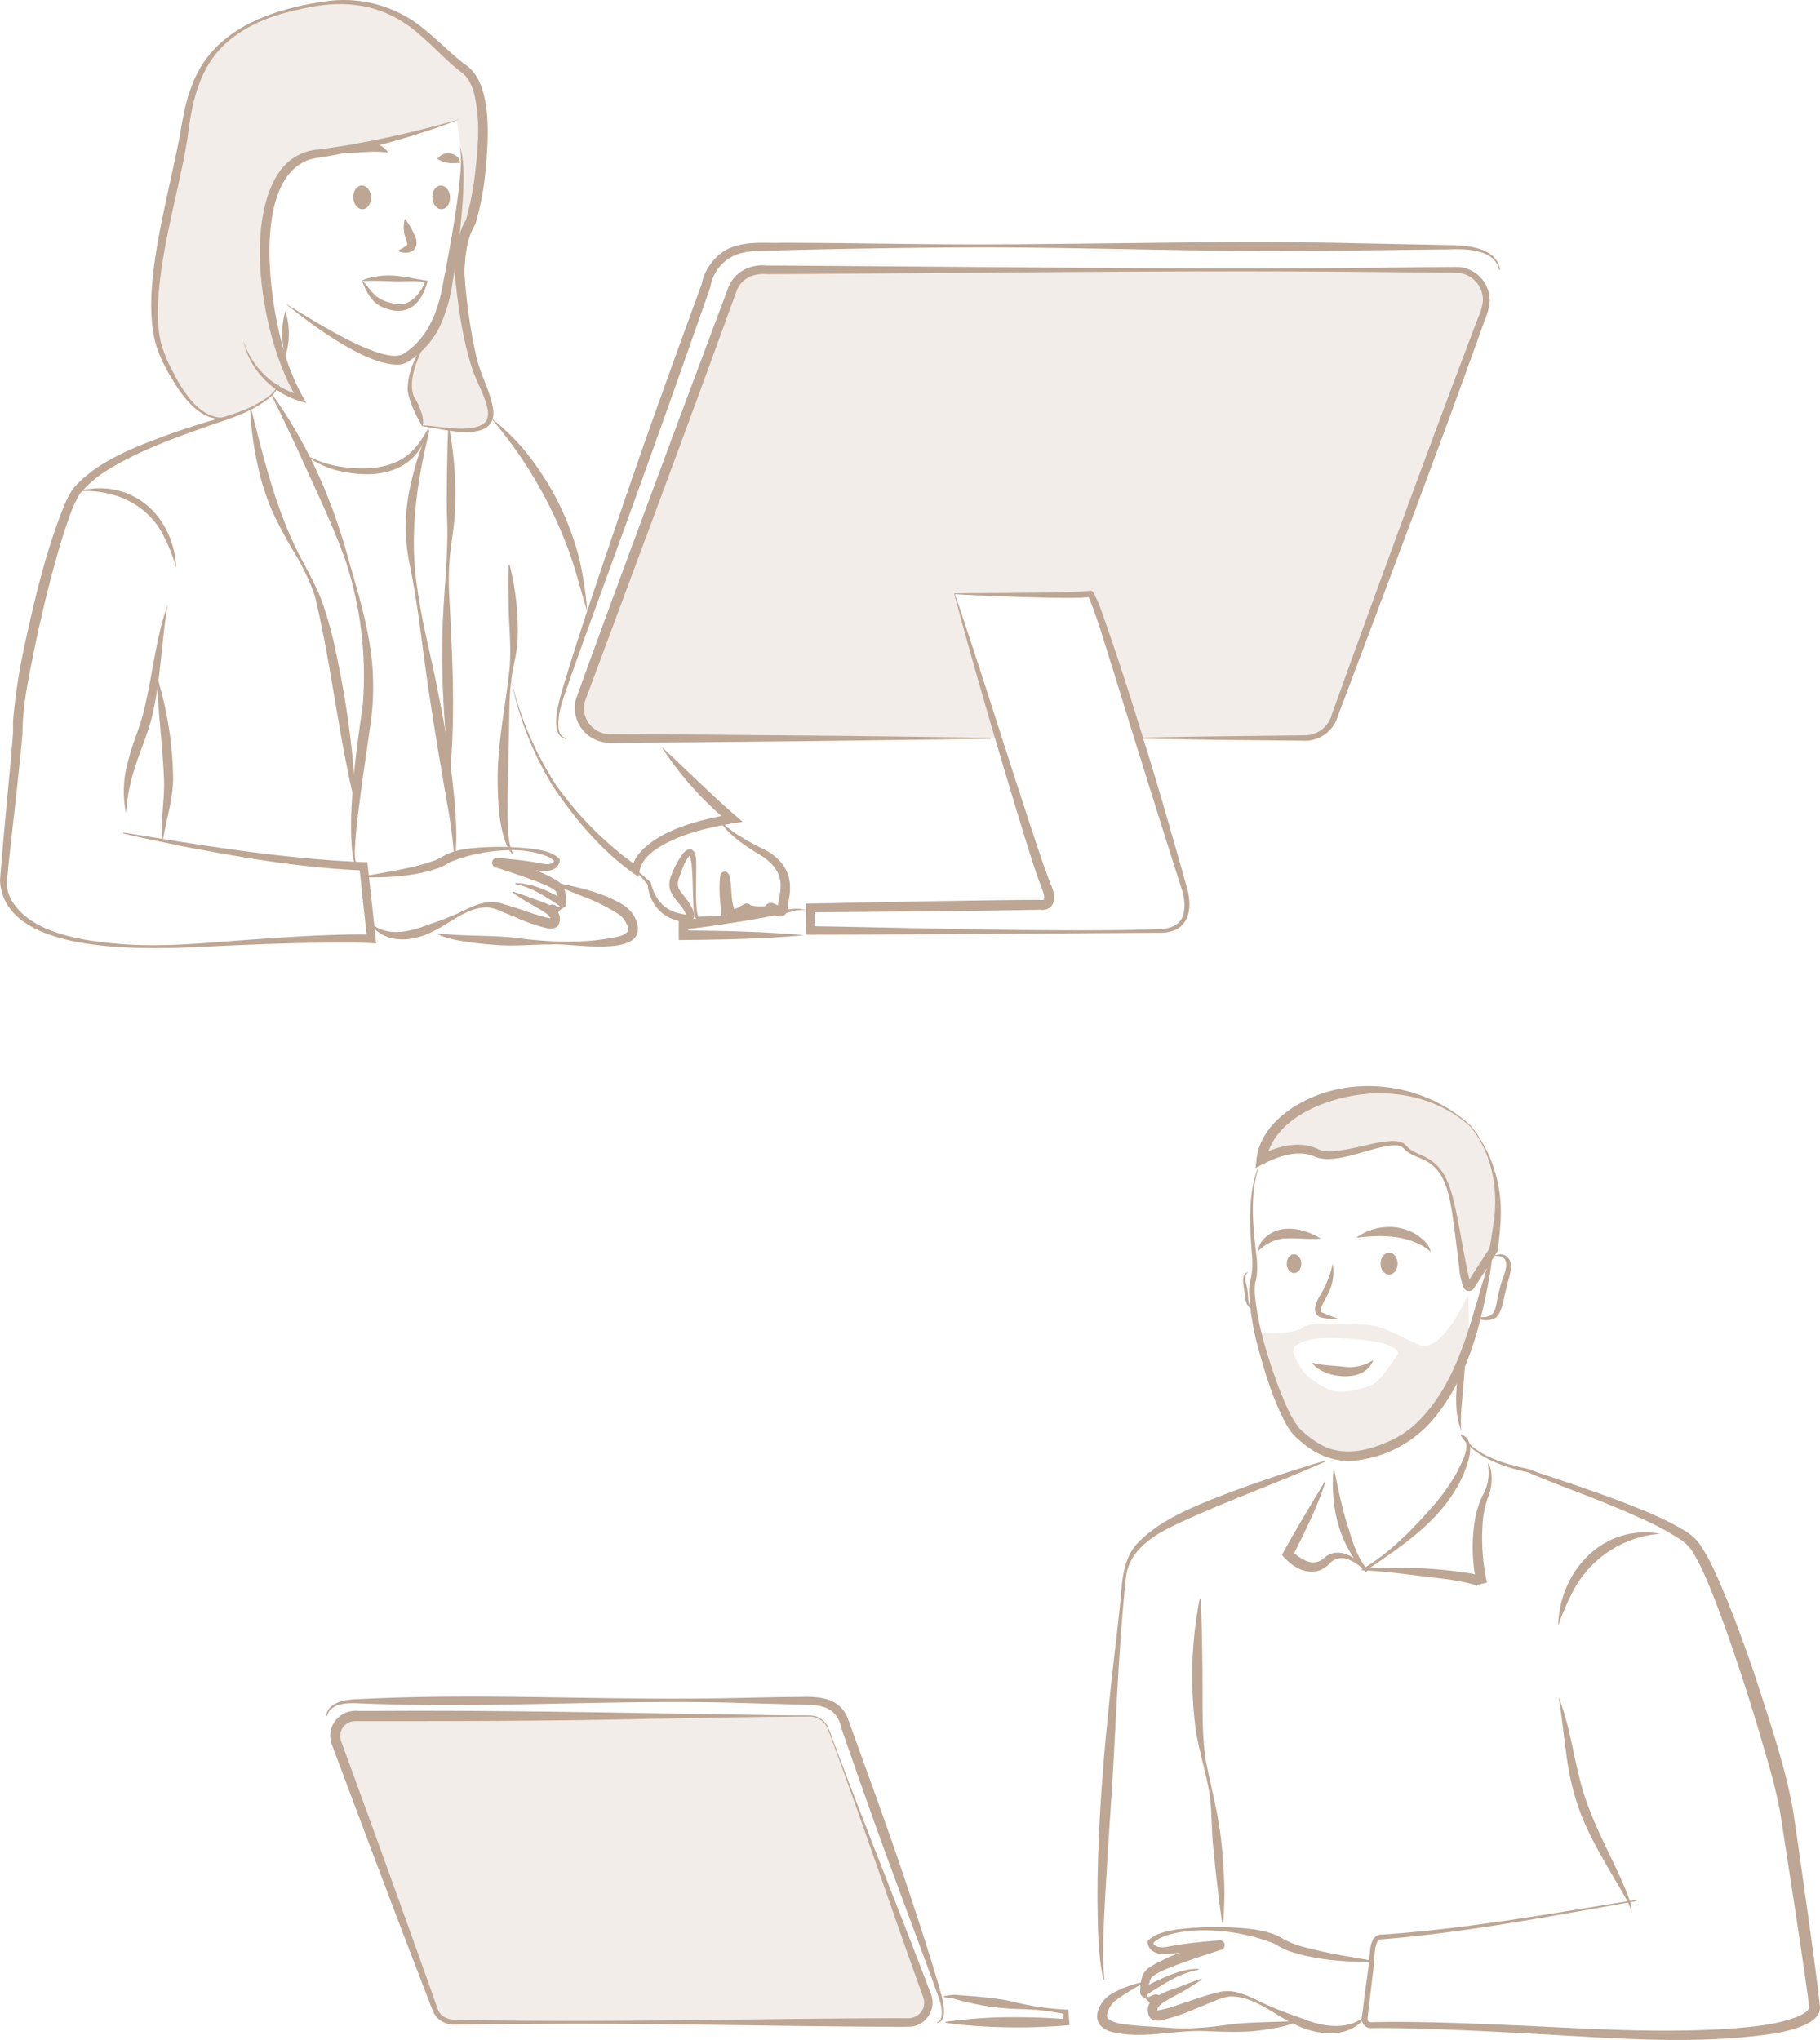 <svg xmlns="http://www.w3.org/2000/svg" xmlns:xlink="http://www.w3.org/1999/xlink" width="567.61" height="636.178" viewBox="0 0 567.61 636.178">
  <defs>
    <clipPath id="clip-path">
      <rect id="Прямоугольник_201" data-name="Прямоугольник 201" width="282.877" height="146.137" transform="translate(180.688 84.15)" fill="#bda693"/>
    </clipPath>
    <clipPath id="clip-path-2">
      <rect id="Прямоугольник_202" data-name="Прямоугольник 202" width="185.014" height="95.58" transform="translate(104.528 535.139)" fill="#bda693"/>
    </clipPath>
    <clipPath id="clip-path-3">
      <rect id="Прямоугольник_203" data-name="Прямоугольник 203" width="104.866" height="133.365" transform="translate(48.3 0.65)" fill="#bda693"/>
    </clipPath>
    <clipPath id="clip-path-4">
      <rect id="Прямоугольник_204" data-name="Прямоугольник 204" width="73.807" height="61.503" transform="translate(393.382 339.834)" fill="#bda693"/>
    </clipPath>
    <clipPath id="clip-path-5">
      <rect id="Прямоугольник_205" data-name="Прямоугольник 205" width="65.662" height="50.347" transform="translate(392.455 403.773)" fill="#bda693"/>
    </clipPath>
  </defs>
  <g id="grafik" transform="translate(0 0)">
    <g id="Сгруппировать_252" data-name="Сгруппировать 252" opacity="0.2">
      <g id="Сгруппировать_251" data-name="Сгруппировать 251">
        <g id="Сгруппировать_250" data-name="Сгруппировать 250" clip-path="url(#clip-path)">
          <path id="Контур_1070" data-name="Контур 1070" d="M454.113,84.15H237.248a9.444,9.444,0,0,0-8.856,6.165l-47.108,127.25a9.444,9.444,0,0,0,8.862,12.722l118.835-.073H311.4c-6.961-22.607-13.725-45.063-13.725-45.063s40.549,1,42.274,0c.85-.492,8.065,22.034,15.174,45.036l51.981-.032a9.443,9.443,0,0,0,8.851-6.167L462.97,96.869a9.443,9.443,0,0,0-8.857-12.719" fill="#bda693"/>
        </g>
      </g>
    </g>
    <g id="Сгруппировать_255" data-name="Сгруппировать 255" opacity="0.2">
      <g id="Сгруппировать_254" data-name="Сгруппировать 254">
        <g id="Сгруппировать_253" data-name="Сгруппировать 253" clip-path="url(#clip-path-2)">
          <path id="Контур_1071" data-name="Контур 1071" d="M258.342,539.171,289.153,622.4a6.177,6.177,0,0,1-5.8,8.321l-141.9-.087a6.178,6.178,0,0,1-5.789-4.034l-30.75-83.14a6.176,6.176,0,0,1,5.793-8.319H252.55a6.177,6.177,0,0,1,5.792,4.032" fill="#bda693"/>
        </g>
      </g>
    </g>
    <g id="Сгруппировать_258" data-name="Сгруппировать 258" opacity="0.2">
      <g id="Сгруппировать_257" data-name="Сгруппировать 257">
        <g id="Сгруппировать_256" data-name="Сгруппировать 256" clip-path="url(#clip-path-3)">
          <path id="Контур_1072" data-name="Контур 1072" d="M148.579,64.781,150.4,35.936l-3.666-12.494L135.3,13.214,121.786,3.737,106.747.651,93.531,2.391,75.9,8.854l-8.247,6.578-6.5,10.534L57.6,40.8,53.358,61.555,50.09,77.773,48.3,92.579l1.023,14.278,7.16,14.69,5.069,5.816,3.914,2.407,4.739.7,1.594-.315s13.694-5.322,14.737-9.236l6.5,2.236-6.686-17.042L84.3,96.986,82.9,71.473l4.52-15.833L94.9,48.929l15.255-2.768,16.6-3.949,15.73-4.739s1.272,8.832,1.416,10.888a122.757,122.757,0,0,1-2.929,32.308c-3.745,17.19-6.167,23.375-6.167,23.375l-3.668,5.315s-2.812,6.092-2.67,8.286-.62,7.48,2.355,11.993c0,0,.033,3.539,5.222,3.949s18.659,1.6,16.974-3.314-3.89-13.391-3.89-13.391l-2.56-10.8s-1.04-8.3-1.137-8.467-2.831-15.9-2.831-15.9,2.818-9.387,4.4-13.161" fill="#bda693"/>
        </g>
      </g>
    </g>
    <g id="Сгруппировать_261" data-name="Сгруппировать 261" opacity="0.2">
      <g id="Сгруппировать_260" data-name="Сгруппировать 260">
        <g id="Сгруппировать_259" data-name="Сгруппировать 259" clip-path="url(#clip-path-4)">
          <path id="Контур_1073" data-name="Контур 1073" d="M458.664,351.241s10.888,11.66,8.054,31.925c-.347,2.478-.651,4.648-.918,6.557-2.977,4.687-6.123,9.627-7.1,11.118-2.02,3.069-2.44-8.452-5.655-25.182s-11.15-13.456-14.866-17.942-20.773,5.217-27.747,1.759-17.046,2.136-17.046,2.136c2.044-18.642,40.785-32.594,65.282-10.371" fill="#bda693"/>
        </g>
      </g>
    </g>
    <g id="Сгруппировать_264" data-name="Сгруппировать 264" opacity="0.2">
      <g id="Сгруппировать_263" data-name="Сгруппировать 263">
        <g id="Сгруппировать_262" data-name="Сгруппировать 262" clip-path="url(#clip-path-5)">
          <path id="Контур_1074" data-name="Контур 1074" d="M392.455,414.856c3.089,11.635,8.9,28.982,12.413,32.123,6.168,5.513,13.678,11.166,30.395,3.162,10.56-5.057,17.249-17.314,20.747-25.661.619-1.884,1.069-3.326,1.276-4.121,1.441-5.534.569-16.587.569-16.587s-8.213,18.776-15.367,15.6-11.679-6.317-17.6-6.317c-5.559,0-16.162-1.091-18.531.9s-13.428,2.459-13.9.9m12.045,4.512c2.649-1.348,4.633-2.707,17.6-1.805,9.957.693,14.075,2.907,13.9,4.512,0,0-5.165,8.691-8.338,9.927-4.633,1.8-10.192,2.708-13.071,1.373-3.086-1.431-6.786-3.761-8.24-5.885-1.853-2.707-4.5-6.774-1.853-8.122" fill="#bda693"/>
        </g>
      </g>
    </g>
    <path id="Контур_1075" data-name="Контур 1075" d="M458.77,351.134a41.98,41.98,0,0,1,8.474,18.359c1.433,6.787.72,13.909-.2,20.672-2.131,3.458-4.482,7.133-6.7,10.55-.237.327-.545.875-.848,1.219a1.779,1.779,0,0,1-2.394.365,2.5,2.5,0,0,1-.706-.885,25.153,25.153,0,0,1-1.337-6.333c-.534-4.1-1.158-9.787-1.744-13.812-.66-4.53-1.2-9.19-3.182-13.344a12.579,12.579,0,0,0-4.2-5.149c-2.335-1.781-5.887-2.178-8.044-4.507-.963-1.1-2.429-1.142-3.915-1.029-4.528.5-8.922,2.241-13.408,3.285-3.161.707-6.862,1.5-10.137.332-6.226-2.889-13.337.322-18.873,3.439l.334-2.848c.78-7.131,5.992-12.684,11.743-16.335,17.155-10.693,40.587-7.6,55.136,6.021m-.211.214c-9.528-8.744-23.168-11.827-35.694-9.8-11.21,1.732-25.8,7.921-27.991,20.23l-2.22-1.475c5.7-2.793,12.683-4.844,18.711-1.812,2.785,1.037,5.766.391,8.75-.081,2.245-.414,4.494-.953,6.772-1.455a42.269,42.269,0,0,1,7.007-1.124c1.463-.052,3.409.083,4.56,1.322a9.369,9.369,0,0,0,1.177,1.156c2.015,1.534,4.655,2.054,6.844,3.7a14.3,14.3,0,0,1,4.5,5.507,31.686,31.686,0,0,1,2.3,6.676c2.054,8.246,3.126,17.209,5.162,25.444a2.944,2.944,0,0,0,.281.657.929.929,0,0,0-1.133-.105c2.1-3.488,4.807-7.588,7.129-11.154l-.189.513c.519-3.331,1.122-6.682,1.547-9.93,1.043-9.857-1.046-20.507-7.509-28.266" fill="#bda693"/>
    <path id="Контур_1076" data-name="Контур 1076" d="M75.9,106.273a25.648,25.648,0,0,0,17.946,17.015l-.968,1.349C82.319,108.1,75.043,68.984,87.909,52.529A16.246,16.246,0,0,1,99.4,46.6c4.049-.5,8.076-1.133,12.092-1.87a320.22,320.22,0,0,0,31.86-7.561c-5.078,2.058-10.292,3.759-15.528,5.391a206.486,206.486,0,0,1-24,5.866c-2.586.559-5.349.674-7.83,1.527-17.357,6.829-11.906,44.507-7.6,58.8a69.612,69.612,0,0,0,7.12,16.908c-9.543-2.2-17.581-9.746-19.617-19.387" fill="#bda693"/>
    <path id="Контур_1077" data-name="Контур 1077" d="M71.836,130.3c-9.089,2.417-15.308-7.027-19.181-13.822a50.636,50.636,0,0,1-3.612-7.685c-1.82-5.479-2.025-11.259-1.812-16.882.577-11.244,3.024-22.233,5.367-33.179,1.2-5.445,2.42-10.873,3.451-16.31.939-5.49,1.881-11.242,4.069-16.4C66.575,9.08,84.664,2.847,101.211.468a39.108,39.108,0,0,1,31.75,9.193c4.393,3.561,8.248,7.7,12.618,10.814,8.279,6.2,6.647,23.927,5.824,33.175a91.449,91.449,0,0,1-2.986,15.731,4.18,4.18,0,0,1-.82,1.55l.2-.244a22.408,22.408,0,0,0-2.263,6.945,47.116,47.116,0,0,0-.669,7.7,167.079,167.079,0,0,0,3.547,25.266c1.188,5.735,4.175,10.624,5.29,16.443,1.556,8.462-7.574,8.164-13.348,7.305-2.876-.407-5.684-.965-8.521-1.456l.038-.3c4.826.252,17.114,3.041,19.916-1.559a5.734,5.734,0,0,0,.213-3.692c-.86-4.068-3.212-7.951-4.594-11.951-3.2-9.688-4.549-19.827-5.561-29.951a48.887,48.887,0,0,1,.616-8.34c.563-2.938,1.153-5.871,2.862-8.439a.95.95,0,0,0-.138.163,4.872,4.872,0,0,0,.2-.5,92.891,92.891,0,0,0,2.872-15.042c.9-8.079,1.573-16.471-.47-24.357-.716-2.517-1.85-4.908-3.766-6.283-4.633-3.5-8.312-7.7-12.5-11.263C120.261,1.109,107.633-.575,93.16,2.986,85.118,4.742,77.041,7.68,70.805,13.2c-8.641,7.514-11.008,18.8-12.28,29.653-2.727,16.558-7.785,32.5-9.082,49.188-.4,5.468-.384,11.052,1.149,16.256a50.241,50.241,0,0,0,3.268,7.539c3.494,6.724,9.049,16.024,17.9,14.173l.073.291" fill="#bda693"/>
    <path id="Контур_1078" data-name="Контур 1078" d="M88.982,94.65c6.516,3.844,30.466,19.628,36.862,15.674,8-4.991,11.093-14.165,12.525-23.055.936-4.608,1.746-9.241,2.568-13.87.78-4.636,1.54-9.277,2.087-13.94.48-4.648,1.18-9.382.329-14.023,1.5,4.528,1.224,9.435,1.139,14.14a231.053,231.053,0,0,1-3.33,28.21,47.576,47.576,0,0,1-3.975,13.945,26.351,26.351,0,0,1-10.26,11.247,7.239,7.239,0,0,1-2.177.706c-10.15.764-27.885-12.651-35.768-19.034" fill="#bda693"/>
    <path id="Контур_1079" data-name="Контур 1079" d="M115.706,61.412c.1,2.038-1.049,3.754-2.578,3.832s-2.852-1.509-2.957-3.547,1.049-3.754,2.578-3.833,2.852,1.51,2.957,3.548" fill="#bda693"/>
    <path id="Контур_1080" data-name="Контур 1080" d="M140.352,61.412c.1,2.038-1.049,3.754-2.578,3.832s-2.852-1.509-2.957-3.547,1.049-3.754,2.578-3.833,2.852,1.51,2.957,3.548" fill="#bda693"/>
    <path id="Контур_1081" data-name="Контур 1081" d="M136.392,49.559a4.155,4.155,0,0,1,5.994-.858,2.923,2.923,0,0,1,1.127,2.089c-.9.052-1.474.073-2.031.09a8.832,8.832,0,0,1-5.09-1.321" fill="#bda693"/>
    <path id="Контур_1082" data-name="Контур 1082" d="M106.747,47.691a10.355,10.355,0,0,1,11.117-2.676,6.562,6.562,0,0,1,3.179,2.536c-1.4-.1-2.531-.22-3.677-.23-3.5-.061-7.063.5-10.619.37" fill="#bda693"/>
    <path id="Контур_1083" data-name="Контур 1083" d="M126.265,68.241a18.9,18.9,0,0,1,2.817,4.688,4.7,4.7,0,0,1,.7,3.746c-.731,2.441-3.864,2.609-5.716,1.5a15.368,15.368,0,0,0,2.726-1.635c.273-.279.255-.43.231-.556a7.422,7.422,0,0,0-.6-1.886,10.315,10.315,0,0,1-.157-5.855" fill="#bda693"/>
    <path id="Контур_1084" data-name="Контур 1084" d="M393.382,361.612c-3.8,9.422-2.74,19.908-1.553,29.748a31.027,31.027,0,0,1,.153,6.187,13.694,13.694,0,0,1-.47,2.306,14.177,14.177,0,0,0-.176,3.535c.855,9.906,3.923,19.583,7.318,28.9,1.823,4.549,3.549,9.245,6.524,13.059a31.425,31.425,0,0,0,6.785,5.181c6.9,3.875,15.081,1.846,21.917-1.381a29.692,29.692,0,0,0,9.262-6.747c11.129-11.643,14.9-27.965,19.4-42.949.97-3.353,2.407-8.27,3.109-11.672a80.974,80.974,0,0,1-1.453,12.065c-2.956,15.967-7.534,32.46-18.9,44.623a37.036,37.036,0,0,1-22.171,10.952c-6.452.9-12.97-1.758-17.657-6.1a16.294,16.294,0,0,1-4.187-4.91c-4.005-7.249-6.388-15.011-8.574-22.906a84.773,84.773,0,0,1-3.14-18.06,14.064,14.064,0,0,1,.552-4.739,23.812,23.812,0,0,0,.34-7.246c-.77-9.918-1.466-20.626,2.916-29.854" fill="#bda693"/>
    <path id="Контур_1085" data-name="Контур 1085" d="M457.171,417.994c.034,4.747-.409,9.418-.791,14.121-.27,4.124-1.127,9.891-.609,13.979-3.3-7.182-1-20.684,1.4-28.1" fill="#bda693"/>
    <path id="Контур_1086" data-name="Контур 1086" d="M455.712,447.252c5.12,2.155,1.925,9.526.4,13.212-5.982,13.193-18.382,21.373-29.965,29.2l-.233-.887,9.249.137a139.852,139.852,0,0,1,23.206,1.717,15.724,15.724,0,0,1,3.7,1.1,2.824,2.824,0,0,1,1.653,1.792l-3.1.753a53.024,53.024,0,0,1-.524-20.953,28.992,28.992,0,0,1,2.207-6.812,14.284,14.284,0,0,0,1.718-9.959l.284-.1a10.654,10.654,0,0,1,.761,2.644,15.715,15.715,0,0,1-1.125,8.184,30.747,30.747,0,0,0-1.435,6.427,65.524,65.524,0,0,0,1.223,19.835l-3.1.753c.122.395.241.409.213.4a4.657,4.657,0,0,0-1.055-.48c-5.021-1.5-10.357-1.92-15.569-2.6-6.085-.735-12.2-1.534-18.337-1.88l-1.543-.087,1.31-.8c7.9-4.756,14.483-11.524,20.535-18.362a61.868,61.868,0,0,0,8-10.991c1.533-3.212,5.365-9.272,1.436-11.957l.1-.284" fill="#bda693"/>
    <path id="Контур_1087" data-name="Контур 1087" d="M416.173,458.648c1.128,5.509,2.233,10.922,3.8,16.167,1.661,5.146,2.972,10.687,6.657,14.823l-.71.632a13.117,13.117,0,0,0-5.485-3.972,5.088,5.088,0,0,0-5.61,1.132,8.286,8.286,0,0,1-3.316,2.313c-4.53,1.5-8.961-1.46-11.7-4.871,3.107-5.675,6.71-11.772,10.055-17.351,1.09-1.8,2.221-3.6,3.2-5.445l.285.092c-2.575,8.083-6.49,15.674-10.269,23.245l-.206-1.775a13.815,13.815,0,0,0,5.1,3.358,5.018,5.018,0,0,0,4.9-1.06c4.617-4.2,10.474.032,13.776,3.725l-.71.632c-6.184-6.1-9.374-14.59-10.046-23.142a41.863,41.863,0,0,1-.023-8.494Z" fill="#bda693"/>
    <path id="Контур_1088" data-name="Контур 1088" d="M510.453,592.847c-26.233,4.59-52.47,9.711-79.058,11.9l-.495.032a1.348,1.348,0,0,0-1.379.828c-1.008,2.175-.75,5.026-1.094,7.483-.535,4.74-1.43,11.791-1.94,16.527a1.027,1.027,0,0,0,1,1c15.744-.338,31.617.433,47.356,1.077,20.975.988,41.993,2.325,62.943,1.068,7.661-.582,15.585-1.1,22.736-3.844,1.472-.63,3.006-1.377,3.7-2.649a.676.676,0,0,0,.057-.477c.011.019-.034-.055.052.1l-.237-.8c-.082-.771-.242-2.292-.354-3.059-1.747-12.934-5.138-34.554-7.136-47.668-.32-2.129-1.16-7.471-1.481-9.522a152.73,152.73,0,0,0-3.761-15.373c-4.681-16.409-9.862-32.769-15.845-48.746-2.308-5.849-4.556-11.887-7.884-17.173a13.516,13.516,0,0,0-4.249-3.9,88.189,88.189,0,0,0-11.152-5.939c-3.867-1.782-7.806-3.446-11.77-5.053-7.837-3.257-16.171-6.105-23.963-9.538-6.932-1.475-16.832-4.523-21-11.631l.352-.193c4.35,6.794,13.5,9.284,20.988,10.831,1.934.8,4.069,1.51,6.141,2.208,10.147,3.394,20.44,6.859,30.3,11a90.767,90.767,0,0,1,11.738,5.764,16.224,16.224,0,0,1,5.223,4.653c3.656,5.535,6.039,11.638,8.565,17.673,3.219,8.006,6.143,16.1,8.9,24.253,4.245,13.374,8.914,26.671,11.44,40.529.323,2.04,1.095,7.453,1.414,9.558,1.855,13.219,4.987,34.767,6.573,47.844.047.7.315,2.54.336,3.336l-.239-.795c2.646,6.711-8.932,9.067-13.38,9.93-26.224,4-52.829,1.266-79.122-.028-10.5-.573-21.005-1.086-31.508-1.393-5.274-.143-10.452-.265-15.789-.188a2.877,2.877,0,0,1-2.387-1.442,3.55,3.55,0,0,1-.261-2.494l.515-3.912c.312-2.734,1.239-9.129,1.547-11.737.6-3.08-.349-9.828,4.478-9.6,26.544-1.835,52.809-6.6,79.069-10.837l.069.394" fill="#bda693"/>
    <path id="Контур_1089" data-name="Контур 1089" d="M413.35,455.791c-15.23,6.814-31.134,12.4-46.194,19.436-7.294,3.409-15.139,8.1-16.03,16.864-2.562,24-3.214,50.924-4.963,75.149q-.838,12.519-1.532,25.036c-.373,8.328-1.005,16.708-.221,25.019l-.294.059c-1.8-8.234-1.714-16.753-1.846-25.137-.029-8.4.285-16.788.7-25.164,1.14-20.935,3.486-41.766,5.921-62.58l.635-6.252c.47-6.348,1.042-13.188,6.042-17.8,6.2-5.989,14.147-9.478,21.969-12.689q17.589-6.924,35.711-12.219l.1.282" fill="#bda693"/>
    <path id="Контур_1090" data-name="Контур 1090" d="M381.149,599.656c-1.193-8.425-2.13-16.754-2.92-25.208-.33-4.221-.331-8.447-.724-12.647-.883-8.448-4.108-16.526-4.9-25.007a125.8,125.8,0,0,1,1.543-38.155l.3.023c.261,4.26.332,8.489.422,12.71.067,4.221.151,8.43.149,12.637.089,8.375-.237,16.867,1.061,25.168,1.647,8.3,3.9,16.595,4.8,25.021.46,4.21.732,8.439.912,12.689a107.768,107.768,0,0,1-.339,12.758Z" fill="#bda693"/>
    <path id="Контур_1091" data-name="Контур 1091" d="M486.06,529.191c4.394,11.127,5.021,23.292,9.374,34.385,3.559,9.762,9.056,18.821,12.656,28.608a11.515,11.515,0,0,1,.761,4.466,12.964,12.964,0,0,0-1.53-4.148c-5.123-9.149-11-17.955-14.686-27.852a81.173,81.173,0,0,1-4.15-17.687c-.866-5.946-1.358-11.865-2.425-17.772" fill="#bda693"/>
    <path id="Контур_1092" data-name="Контур 1092" d="M517.773,478.313a33.5,33.5,0,0,0-27.237,18,76.343,76.343,0,0,0-4.592,10.723c.378-17.1,14.074-31.9,31.829-28.727" fill="#bda693"/>
    <path id="Контур_1093" data-name="Контур 1093" d="M411.958,386.261c-4.035.328-8-.33-11.907.008a13.087,13.087,0,0,0-7.68,3.937c.149-3.034,2.979-5.38,5.674-6.4,4.655-1.577,9.857.03,13.913,2.455" fill="#bda693"/>
    <path id="Контур_1094" data-name="Контур 1094" d="M423.031,385.978c5.383-4.043,13.4-4.582,19.065-.733,1.812,1.236,3.758,2.97,4.1,5.245a8.727,8.727,0,0,0-2.46-1.892c-6.348-3.611-13.593-3.454-20.7-2.62" fill="#bda693"/>
    <path id="Контур_1095" data-name="Контур 1095" d="M415.619,394.1a14.628,14.628,0,0,1-1.1,8.71c-.415.888-.885,1.725-1.323,2.548-.839,1.59-1.856,3.442-.883,3.952a51.392,51.392,0,0,0,5.155,1.936,13.817,13.817,0,0,1-2.918,0,16.256,16.256,0,0,1-2.6-.4c-4.039-1.672-.369-6.5.9-8.9a30.422,30.422,0,0,0,2.772-7.84" fill="#bda693"/>
    <path id="Контур_1096" data-name="Контур 1096" d="M430.568,394.07c0,1.889,1.189,3.42,2.655,3.42s2.656-1.531,2.656-3.42-1.189-3.42-2.656-3.42-2.655,1.531-2.655,3.42" fill="#bda693"/>
    <path id="Контур_1097" data-name="Контур 1097" d="M401.3,394.07c0,1.618,1.018,2.93,2.275,2.93s2.274-1.312,2.274-2.93-1.018-2.93-2.274-2.93-2.275,1.312-2.275,2.93" fill="#bda693"/>
    <path id="Контур_1098" data-name="Контур 1098" d="M355.111,230.036c14.453-.312,37.487-.566,51.9-.732a8.783,8.783,0,0,0,8.4-6.644l.95-2.64c13.912-38.611,30.138-82.864,44.665-121.084a16.577,16.577,0,0,0,1.461-5.038,8.512,8.512,0,0,0-7.341-8.766c-.668-.052-1.975-.108-2.7-.092l-5.611-.055L424.4,84.767c-60.625-.506-124.456.425-185.171.737-4.348-.395-8.392,1.45-9.719,5.827l-.965,2.634c-14.052,38.78-30.442,82.607-44.741,121.056l-.99,2.625c-.189.463-.27.809-.4,1.2a8.009,8.009,0,0,0,.63,5.769,8.361,8.361,0,0,0,8.1,4.332l5.611.031c14.015.03,52.769.384,67.335.509l44.891.581v.3c-32.345.455-79.991,1.1-112.224,1.228l-5.612.038a14.42,14.42,0,0,1-3.047-.192A10.894,10.894,0,0,1,179.6,218.1c9.81-27.274,20.529-55.924,30.566-83.072L225.9,92.986l.983-2.628c1.735-5.373,6.9-8.1,12.347-7.561,60.742.334,124.52,1.221,185.171.736,3.315.007,24.958-.271,28.056-.272l1.4-.014c.464-.008,1.008.041,1.509.064a10.475,10.475,0,0,1,9.221,10.667A17.954,17.954,0,0,1,463.1,99.7c-13.738,38.454-30.412,82.644-44.874,121.006l-1,2.622A10.613,10.613,0,0,1,407.016,231c-4.479-.088-24.554-.216-29.46-.322l-22.445-.346Z" fill="#bda693"/>
    <path id="Контур_1099" data-name="Контур 1099" d="M297.555,185.059c7.048-.216,36.456.022,42.717-.868a1.291,1.291,0,0,1,.655.466,44.785,44.785,0,0,1,3.026,7.124c5.573,15.726,10.511,31.647,15.39,47.59,3.225,10.63,6.259,21.316,9.289,32,.3,1.176,1.4,4.837,1.7,6.013,1.9,7.681-.458,13.85-9.317,13.5-35.177.191-73.254.559-108.3.59l-1.292,0-.019-1.311c-.047-1.075-.08-7.482-.116-8.355l1.373-.027,36-.7c9.218-.134,27.3-.488,36.476-.447a.939.939,0,0,0,.392-.057c.342-.537.058-1.6-.25-2.6-2.343-5.945-4.239-12.262-6.136-18.367-7.233-23.667-15.2-50.63-21.58-74.555m.239.182c7.934,23.307,16.264,50.153,23.971,73.534,1.7,5.064,3.342,10.189,5.213,15.159.948,2.7,3.131,6.253.636,8.947a3.848,3.848,0,0,1-3.265.795l.347.034-18,.292c-11.532.179-42.111.42-54,.521l1.354-1.382v7l-1.311-1.315c22.2.353,44.409.962,66.616,1.207,11.1.075,22.209.166,33.307-.04,2.775-.051,5.545-.144,8.31-.253,4.252-.006,7.873-1.263,8.331-6.029a15.06,15.06,0,0,0-.438-5.352l-.154-.488-.627-1.985c-6.365-20-14.9-47.216-21.123-67.546-2.457-7.482-4.505-15.173-7.572-22.41l-.022-.035c-.015-.023.02.027.071.062a.84.84,0,0,0,.3.148c.072.121.815-.071.7-.086a2.8,2.8,0,0,1-.676.207c-2.646.26-6.108.245-8.759.223-9.472-.083-19.675-.488-29.159-.93-.878-.012-2.756-.168-3.641-.191l-.26-.014-.13-.007c-.03,0,.019-.024-.007-.066" fill="#bda693"/>
    <path id="Контур_1100" data-name="Контур 1100" d="M467.526,84.169c-1.324-6.453-10.326-6.617-15.58-6.4-10.218.114-34.776.443-44.562.431-34.6.358-69.392-1.137-103.97-1.043-19.25.054-40.228.407-59.4.886-4.719.256-9.88-.243-14.28,1.352a12.967,12.967,0,0,0-8.189,10.127c-8.178,23.3-16.726,47.572-25.212,70.83-4.32,12.049-15.067,41.224-19.135,53.029-1.461,4.4-3.372,8.8-3.007,13.491.088,1.419.8,3.142,2.369,3.27l.02.3c-6.075-.865-1.621-13.8-.581-17.446,5.148-17.121,11.875-36.551,17.629-53.6,8.079-23.731,16.6-47.3,25.237-70.839.57-4.232,4.594-10.014,9.953-11.648,5.02-1.7,10.078-1.031,15.164-1.2,19.819.033,39.616.492,59.43.5,39.47.013,79.337-1.273,118.832-.369-.045,0,29.886.6,29.66.6,5.739.045,14.881.737,15.918,7.681l-.3.037" fill="#bda693"/>
    <path id="Контур_1101" data-name="Контур 1101" d="M428.585,611.848c-9.1-.008-18.34-.531-27.05-3.582a29.034,29.034,0,0,1-4.07-2.122,59.784,59.784,0,0,0-21.541-4.163,44.944,44.944,0,0,0-8.891.758c-2.7.566-5.814,1.432-7.667,3.474l.219-.575a1.89,1.89,0,0,0,.4.8c1.493,1.448,4.05.626,5.912.328,4.789-.836,9.606-1.284,14.447-1.68a1.514,1.514,0,0,1,.505,2.968c-4.693,1.466-9.419,3.051-14.024,4.763-2.677,1.1-5.6,2.044-7.687,3.822A10.257,10.257,0,0,0,358,621.15l-1.848-1.014c1.381-.8,2.758-1.519,4.172-2.206,4.224-1.95,8.724-4.048,13.473-3.93v.3c-6.02,1-11.278,4.679-16.354,7.864a1.194,1.194,0,0,1-1.848-.974,14.282,14.282,0,0,1,.758-5.137,5.748,5.748,0,0,1,2.365-2.678c6.638-4.06,13.929-6.075,21.291-8.236l.505,2.968c-4.727.209-9.564.541-14.274,1.036-2.11.245-4.22.594-6.27-.414a3.607,3.607,0,0,1-2.056-3.1.721.721,0,0,1,.22-.542c2.468-2.257,5.627-2.8,8.718-3.362a98.313,98.313,0,0,1,18.152-.606c4.6.3,9.308.689,13.625,2.623a28.33,28.33,0,0,0,8.014,3.435c7.2,1.971,14.556,3.055,21.96,4.372l-.02.3" fill="#bda693"/>
    <path id="Контур_1102" data-name="Контур 1102" d="M425.628,629.238c-4.982,6.745-15.2,5.455-21.737,2.087-6.648-3.021-12.679-8.845-20.288-8.738a17.832,17.832,0,0,0-5.086,1.55l-5.2,2.1a64.537,64.537,0,0,1-10.913,3.753,4.8,4.8,0,0,1-3.161-.274,2.362,2.362,0,0,1-1.014-1.343c-2-5.963,7.369-7.705,11.2-9.394,7.106-2.792,6.978-2.516.652,1.389-1.4.871-3.477,1.9-4.936,2.717-1.277.824-4.879,2.465-4.054,4.167l.085.2a1.014,1.014,0,0,0-.34-.4c-.163-.071-.1-.066-.15-.072a.464.464,0,0,1,.1,0,32.337,32.337,0,0,0,6.22-1.628c4.269-1.361,9.163-3.258,13.528-4.191,5-1.067,9.557,1.741,13.876,3.726,4.227,2.016,8.7,3.478,13.051,5.079,5.786,2.139,12.61,3.08,17.93-.919l.233.19" fill="#bda693"/>
    <path id="Контур_1103" data-name="Контур 1103" d="M357.436,619.712a4.564,4.564,0,0,1,.829,1.593.283.283,0,0,1-.057.3c-.665.589-.54,1.433.448,1a4,4,0,0,1,.911-.449c1.152-.519,2.177.062,3.2.849l.073.291a3.034,3.034,0,0,1-2.089,1.835,2.956,2.956,0,0,1-2.61-.968,5.5,5.5,0,0,0-1.036-1.018,3.586,3.586,0,0,1-1.356-1.1,1.8,1.8,0,0,1,1.418-2.46l.273.124" fill="#bda693"/>
    <path id="Контур_1104" data-name="Контур 1104" d="M404.6,630.357c-3.071,1.607-6.554,2.013-9.919,2.569-6.7,1.153-13.481.626-20.215.44-9.364-.072-18.875,2.632-28.145.177-5.158-1.6-5.093-6.008-2.075-9.754a9.7,9.7,0,0,1,2.833-2.259,35.754,35.754,0,0,1,9.673-3.505l.1.282a82.225,82.225,0,0,0-8.475,5.2,7.38,7.38,0,0,0-2.681,3.339c-.389,1.063-.835,2.067.022,2.818,2.387,1.641,5.76,1.674,8.641,2.032l9.994.657c6.74.582,13.443-.176,20.1-1.142,3.331-.365,6.675-.458,10.019-.6,2.822-.148,7.214-.1,9.959-.5l.167.249" fill="#bda693"/>
    <path id="Контур_1105" data-name="Контур 1105" d="M465.652,391.747c3.148-1.523,5.843.178,5.522,3.736-.188,2.533-1.2,5-1.678,7.479-.644,2.3-.919,5.581-2.532,7.477-1.195,1.906-8.058,1.892-6.165-1.289-.48,1.547.947,1.768,2.108,1.559a3.773,3.773,0,0,0,2.833-1.275,9.22,9.22,0,0,0,1.032-3.217,56.678,56.678,0,0,1,1.852-7.412c1.38-3.56,2.483-7.741-2.972-7.058" fill="#bda693"/>
    <path id="Контур_1106" data-name="Контур 1106" d="M389.363,396.682c-2.013,1.392-.35,3.96-.294,5.881.382,1.907-.224,4.721,1.895,5.65a2,2,0,0,1-1.542-.709c-1.074-1.36-1.1-3.229-1.345-4.82-.137-1.833-1.34-5.352,1.286-6" fill="#bda693"/>
    <path id="Контур_1107" data-name="Контур 1107" d="M251.336,283.65c-1.054.092-2.107.2-3.161.278-1.1.381-2.907.755-4.262,1.058-7.214,1.55-14.5,2.687-21.8,3.753-2.916.417-5.838.78-8.761,1.165l1.311-1.48c.013,1.075,0,2.151-.005,3.226l-1.486-1.486c9.406.032,18.811.246,28.205.782,3.134.193,6.268.392,9.4.7-3.134.312-6.268.511-9.4.7-9.884.575-19.782.749-29.679.8-.016-1.976-.04-4.084,0-6.059.443-.057,9.308-1.071,10.062-1.162,5.853-.626,11.709-1.225,17.575-1.725,2.924-.279,5.883-.467,8.769-.827,1.075.041,2.153.189,3.229.27" fill="#bda693"/>
    <path id="Контур_1108" data-name="Контур 1108" d="M38.511,259.626c24.723,4.051,49.832,8.212,74.874,9.221l1.162.024c.2,1.466,1.2,10.944,1.4,12.471l1.205,11.333.17,1.592c-3.045-.318-6.242-.331-9.341-.341-13.041-.015-26.293.484-39.3,1.063C51.161,295.815,1.323,299.53,0,274.571c.835-10.9,2.341-26.535,3.441-38.4.055-1.126.594-6.53.608-7.528.052-1.438-.066-3.14.076-4.578a192.109,192.109,0,0,1,3.853-24.238c3.048-13.941,6.4-27.892,11.64-41.2,1.021-2.363,2.076-5.008,3.875-7.032,5.29-5.763,12.478-9.412,19.549-12.435A241.889,241.889,0,0,1,66.1,131.1c5.8-1.623,11.7-3.333,16.715-6.812a10.677,10.677,0,0,0,4-4.32l.282.1a11.052,11.052,0,0,1-3.95,4.676c-4.94,3.718-10.855,5.638-16.653,7.573-11.392,4-22.926,8.036-33.187,14.413a35.881,35.881,0,0,0-8.273,7.1c-2.224,3.414-3.5,7.594-4.835,11.49-3.693,11.525-6.531,23.335-9.091,35.166C9.273,209.847,7.029,219.275,7,228.818c-.813,9.366-2.3,22.455-3.356,31.836-.439,4.01-.924,8.106-1.261,12.035a11.274,11.274,0,0,0,.775,7.219c5.576,11.151,22.771,13.486,34.048,14.455,10.46.838,20.943.227,31.392-.626,13.1-1,26.214-1.981,39.359-2.31,2.711-.037,5.254-.082,8.017.08l-1.447,1.453c-.673-5.667-1.857-16.993-2.462-22.659l1.289,1.169c-19.031-.811-37.741-3.984-56.4-7.545-5.476-1.181-13.149-2.689-18.507-4l.059-.294" fill="#bda693"/>
    <path id="Контур_1109" data-name="Контур 1109" d="M52.3,188.65c-1.893,10.834-2.123,22.273-4.491,33.062-1.243,6.14-3.972,11.89-5.787,17.857A57.53,57.53,0,0,0,39.3,253.65a34.79,34.79,0,0,1,.778-16.794c1.336-5.392,3.731-10.357,4.915-15.788,2.659-10.669,3.514-22,7.307-32.418" fill="#bda693"/>
    <path id="Контур_1110" data-name="Контур 1110" d="M24.17,153.2c16.734-4.4,29.979,7.392,30.816,24.041a52.09,52.09,0,0,0-3.977-10.149C45.916,156.943,35.215,152.414,24.17,153.2" fill="#bda693"/>
    <path id="Контур_1111" data-name="Контур 1111" d="M258.482,539.119c9.88,26.864,20.7,53.436,30.892,80.189l.687,1.828c.115.315.228.586.344.936a7.537,7.537,0,0,1-5.787,9.881c-1.132.22-8.611.063-9.981.1-35.607-.193-73.859-1.213-109.36-.875q-7.81.012-15.623.108l-7.811.083a7.114,7.114,0,0,1-4.136-1.061,6.983,6.983,0,0,1-2.774-3.334c-9.34-24.125-18.644-48.794-27.728-73.042l-2.746-7.313-.686-1.828c-.116-.319-.226-.578-.346-.946a7.675,7.675,0,0,1,.346-5.939,7.972,7.972,0,0,1,7.87-4.358l7.811,0c40.934-.24,84,.812,124.983,1.377l7.811.04a6.416,6.416,0,0,1,6.234,4.162m-.281.1a6.068,6.068,0,0,0-5.953-3.9l-7.811.041c-10.4.059-36.093.573-46.869.765-28.454.6-57.44.631-85.925.608l-.966,0a4.642,4.642,0,0,0-4.342,6.095c.076.253.213.6.317.891l.668,1.835c9.781,26.751,19.662,54.011,29.146,80.823,1.694,5.01,8.251,3.169,13.189,3.611,43.586.719,89.141-.568,132.8-.621,3.707.381,6.7-2.715,5.512-6.44-.159-.393-.8-2.256-.99-2.733-9.686-26.943-18.773-54.152-28.771-80.974" fill="#bda693"/>
    <path id="Контур_1112" data-name="Контур 1112" d="M101.692,535.12c.67-4.667,6.842-5.175,10.431-5.247,38.862-1.988,77.714.561,116.583-.336,6.479-.1,12.954-.3,19.444-.322,6.251-.108,12.94-.491,16.093,6.229,6.751,18.688,14.736,40.413,21.187,60.419.964,2.877,2.888,8.8,3.788,11.705,1.218,3.918,2.461,7.826,3.6,11.777.744,2.779,3.473,10.86-.591,11.529l.02-.3a1.407,1.407,0,0,0,1.068-.735c1.244-3.347-.682-6.888-1.7-10.109-4.208-11.542-8.536-23.051-12.776-34.585-5.711-15.363-11.117-30.838-16.485-46.324a8.988,8.988,0,0,0-1.733-3.978c-2.96-3.734-8.166-3.06-12.5-3.292L228.7,531c-38.865-1-77.705,1.858-116.574.194-3.557-.173-8.993-.219-10.14,3.961l-.3-.037" fill="#bda693"/>
    <path id="Контур_1113" data-name="Контур 1113" d="M113.461,273.307c7.56-1.533,15.231-2.424,22.428-5.107a36.112,36.112,0,0,0,3.354-1.773c3.751-1.68,7.835-1.98,11.824-2.21a90.911,90.911,0,0,1,15.684.566c2.695.484,5.423.929,7.594,2.892a.7.7,0,0,1,.22.533,3.234,3.234,0,0,1-1.831,2.806c-1.807.9-3.634.606-5.491.4-4.061-.4-8.228-.681-12.3-.849l.5-2.968c6.388,1.855,12.67,3.594,18.419,7.141a5.16,5.16,0,0,1,2.106,2.4,12.461,12.461,0,0,1,.646,4.52,1.19,1.19,0,0,1-1.848.962c-4.354-2.767-8.852-5.969-14.021-6.9v-.3c5.488-.07,10.57,2.673,15.313,5.175l-1.848,1.014a9.91,9.91,0,0,0-.887-3.7c-1.763-1.528-4.321-2.338-6.637-3.29-3.988-1.47-8.082-2.852-12.14-4.129a1.51,1.51,0,0,1,.567-2.948c3.344.276,6.656.6,9.983,1.084,1.2.16,2.527.412,3.726.649,1.383.251,3.572.565,4.072-1.048l.219.575a7.669,7.669,0,0,0-2.915-1.936,30.309,30.309,0,0,0-11.286-1.727,51.625,51.625,0,0,0-18.505,3.69,24.5,24.5,0,0,1-3.523,1.836c-7.548,2.631-15.526,3.048-23.4,2.941l-.02-.3" fill="#bda693"/>
    <path id="Контур_1114" data-name="Контур 1114" d="M116.248,288.412c5.414,3.876,12.019,2,17.637-.168a93.093,93.093,0,0,0,9.048-3.466c4.754-2.322,9.032-4.692,14.465-2.714,4.384,1.184,9.346,3.228,13.714,4.238a4.766,4.766,0,0,0,.9.114c-.07.011-.022.006-.2.09-.093.064-.361.312-.377.437.606-.944-.487-1.65-1.345-2.293-3.34-2.157-7.1-3.92-10.275-6.356l.134-.268c1.567.49,3.1,1.041,4.611,1.615,3.513,1.476,11.536,2.864,9.825,8.281a2.238,2.238,0,0,1-.963,1.272,4.294,4.294,0,0,1-2.884.26,54.044,54.044,0,0,1-9.443-3.273l-4.473-1.837a16.369,16.369,0,0,0-4.335-1.381c-6.575-.19-11.745,4.914-17.438,7.584-5.038,2.594-12.26,3.764-17.107-.072a7.542,7.542,0,0,1-1.729-1.874Z" fill="#bda693"/>
    <path id="Контур_1115" data-name="Контур 1115" d="M175.119,280.255a1.552,1.552,0,0,1,1.373,2.161,3.3,3.3,0,0,1-1.289.961,3.782,3.782,0,0,0-.907.94,2.283,2.283,0,0,1-4.1-.835l.073-.291a4.4,4.4,0,0,1,1.117-.818c.953-.56,1.606-.2,2.385.386.488.369.981,0,.591-.462-.122-.211-.5-.309-.4-.548a4.491,4.491,0,0,1,.88-1.37l.273-.124" fill="#bda693"/>
    <path id="Контур_1116" data-name="Контур 1116" d="M136.711,291.108c7.606.869,15.728.5,23.357,1.266,9.686,1.283,19.564,1.933,29.255.355,2.383-.486,8.019-.865,6.274-4.269a13.27,13.27,0,0,0-.925-1.667,7.137,7.137,0,0,0-2.21-1.989,56.989,56.989,0,0,0-10.209-5.071c-3.657-1.415-7.286-2.925-10.871-4.6l.093-.286c7.824,1.65,15.793,3.058,22.734,7.271a10.073,10.073,0,0,1,4.3,5.179c4.049,11.883-20.562,6.621-26.743,7.231-5.89,0-11.817.66-17.715.11-1.459-.1-4.434-.382-5.889-.569-3.93-.6-7.982-.966-11.619-2.716l.167-.25" fill="#bda693"/>
    <path id="Контур_1117" data-name="Контур 1117" d="M294.345,622.5a27.349,27.349,0,0,1,3.308-.438c2.859.235,5.836.426,8.749.727,2.6.3,6.211.682,8.732,1.253a85.665,85.665,0,0,0,17.46,2.659l.585.025c.042.439.271,3.415.316,3.924l.072.893-1.061.1a191.583,191.583,0,0,1-28.205.159c-3.134-.237-6.268-.509-9.4-1v-.3a156.484,156.484,0,0,1,18.8-1.434c6.273-.06,12.544.117,18.8.6l-.989.989.26-3.226.641.724a81.927,81.927,0,0,0-8.737-1.33c-2.932-.285-5.9-.264-8.853-.433a79.945,79.945,0,0,1-17.469-3.147l.147.018c-1.054-.117-2.107-.272-3.161-.456Z" fill="#bda693"/>
    <path id="Контур_1118" data-name="Контур 1118" d="M88.982,96.986a22.95,22.95,0,0,1,0,14.116,26.616,26.616,0,0,1,0-14.116" fill="#bda693"/>
    <path id="Контур_1119" data-name="Контур 1119" d="M84.927,123.071c11.24,15.591,18.97,33.423,23.914,51.941,3.559,12.266,7.345,24.658,7.518,37.577a82.247,82.247,0,0,1-.99,14.476c-1.113,7.8-2.292,15.751-3.3,23.544-.6,4.708-1.167,9.419-1.359,14.16a14.2,14.2,0,0,0,.367,4.558l-.176.244c-.956-1.406-.9-3.149-1.159-4.768a105.273,105.273,0,0,1-.026-14.407c.5-10.019,2.052-20.83,3.452-30.785a114.9,114.9,0,0,0-5.255-44.309c-4.181-11.963-9.865-23.328-15-34.9-2.688-5.735-5.41-11.466-8.237-17.173Z" fill="#bda693"/>
    <path id="Контур_1120" data-name="Контур 1120" d="M133.94,134.2c-4.051,16.411-6.388,32.927-3.747,49.592,1.506,11.134,4.588,22,6.6,33.043a301.644,301.644,0,0,1,5,33.379c.436,5.615.842,11.3.154,16.943l-.3-.017a160.045,160.045,0,0,0-2.2-16.633c-1.7-9.861-4.043-23.441-5.451-33.187-2.165-13.853-3.429-27.938-6.316-41.684a57.36,57.36,0,0,1,.62-25.449,81.88,81.88,0,0,1,5.355-16.09Z" fill="#bda693"/>
    <path id="Контур_1121" data-name="Контур 1121" d="M48.956,210.973a111.964,111.964,0,0,1,5.036,31.954c-.093,6.559-2.171,12.769-3.221,19.228-.812-6.429.653-12.807.381-19.2-.446-10.691-1.918-21.253-2.2-31.979" fill="#bda693"/>
    <path id="Контур_1122" data-name="Контур 1122" d="M133.8,133.15c-3.395,14.252-15.926,16.589-28.594,13.583a27.631,27.631,0,0,1-10.433-5.18,33.814,33.814,0,0,0,10.727,3.865c7.149,1.125,15.484,1.2,21.446-3.363,2.929-2.229,4.96-5.522,6.854-8.9" fill="#bda693"/>
    <path id="Контур_1123" data-name="Контур 1123" d="M134.712,103.155c-3,5.471-7.822,14.053-5.746,20.312a22.185,22.185,0,0,1,2.559,5.5,8.279,8.279,0,0,1,.274,4.184c-2.056-3.629-3.973-7.214-4.651-11.3-.18-6.951,3.779-13.19,7.564-18.694" fill="#bda693"/>
    <path id="Контур_1124" data-name="Контур 1124" d="M409.3,424.932c2.873.914,6.914.916,9.88,1.284a13.328,13.328,0,0,0,9.12-2.1c-2.077,5.733-9.714,5.886-14.586,4.021-1.667-.654-3.54-1.533-4.414-3.2" fill="#bda693"/>
    <path id="Контур_1125" data-name="Контур 1125" d="M78.294,127.353c3.942,15.617,7.606,31.022,14.868,45.384,2.214,4.251,5.513,10.033,7.12,14.506a110.356,110.356,0,0,1,4.348,15.584,288.281,288.281,0,0,1,6.389,47.806l-.3.04c-5.2-21.422-7.363-43.5-12.538-64.828A67.541,67.541,0,0,0,92.306,173.2a139.767,139.767,0,0,1-7.624-14.267,78.1,78.1,0,0,1-4.67-15.517A102.9,102.9,0,0,1,78,127.4Z" fill="#bda693"/>
    <path id="Контур_1126" data-name="Контур 1126" d="M140.1,133.475a113.6,113.6,0,0,1,1.76,26.637c-.276,4.454-1.083,8.9-1.55,13.289a86.34,86.34,0,0,0-.157,13.264c.9,17.72,1.874,35.487.315,53.2h-.3a285.285,285.285,0,0,1-2.214-39.887c.04-13.3,2.147-26.683,1.409-39.93-.067-4.412,0-8.821.057-13.244.071-4.423.123-8.851.381-13.309Z" fill="#bda693"/>
    <path id="Контур_1127" data-name="Контур 1127" d="M158.948,176.134a86.162,86.162,0,0,1,2.533,22.626c-.085,3.828-1.1,7.592-1.757,11.335-1.181,7.454-.769,15.079-1.1,22.588l-.218,11.262c-.1,3.743-.167,7.486-.1,11.209.168,3.666.075,7.512,1.611,10.906l-.24.18a8.888,8.888,0,0,1-1.559-2.479c-2.6-6.239-2.758-13.209-2.915-19.85-.116-11.45,2.246-22.631,3.554-33.939.942-7.51-.162-14.912-.139-22.453-.071-3.766-.142-7.54.03-11.352Z" fill="#bda693"/>
    <path id="Контур_1128" data-name="Контур 1128" d="M198.623,271.388c1.495,1.263,2.936,2.578,4.392,3.879a13.52,13.52,0,0,0,3.277,6.536,10.735,10.735,0,0,0,6.07,3.111,5.466,5.466,0,0,0,1.5.293c.1.008.165-.014.25-.011.023-.023.122-.022.08-.031-.038.023-.1.044-.124.089-.047.052-.108.139-.1.174-.032-.023.011.037-.015-.046a1.885,1.885,0,0,1-.041-.2c-1.118-3.143-4.15-4.718-5.047-8.177a7,7,0,0,1,.535-4.135,28.358,28.358,0,0,1,3.4-6.421c.7-1.047,2.394-2.366,3.515-1,.987,1.469.751,3.258.838,4.783-.021,3.389-.152,7.132-.055,10.488.106,1.68.1,3.883.773,5.222a56.117,56.117,0,0,1,7.932-.233l-.8.784c-.195-4.544-1.035-9.12-.306-13.683a1.374,1.374,0,0,1,2.313-.571,4.121,4.121,0,0,1,.747,2.145c.5,3.072.193,6.787,1.362,9.389a.643.643,0,0,0-.464-.105,14.47,14.47,0,0,0,2.841-1.371,2.843,2.843,0,0,1,1.366-.523,1.721,1.721,0,0,1,1.731,1.536,1.4,1.4,0,0,0-.346-.792,1.226,1.226,0,0,0-.317-.26s.17.054.326.085a13.223,13.223,0,0,0,4.744.181c.071.008.039-.108-.289.288a1.156,1.156,0,0,0-.207.661c0-.036.01-.193.024-.284a1.906,1.906,0,0,1,2.511-1.517c.794.221,1.634.779,2.277.972a.9.9,0,0,0-.594.272c-.225.252-.195.348-.2.308.147-2.209.91-4.555.917-6.624.284-4.414-2.732-7.848-6.363-9.956-4.663-2.909-9.537-5.971-12.67-10.6l.255-.159c3.394,3.632,7.92,6.073,12.3,8.351,5.257,2.337,9.4,6.239,9.42,12.369.086,2.247-.506,4.295-.7,6.319-.02.086,0,.414-.058.81a2.433,2.433,0,0,1-1.624,1.987c-1.437.4-2.668-.482-3.824-.953.048-.006.005.054.464-.009a1.4,1.4,0,0,0,.795-.51,1.207,1.207,0,0,0,.27-.733c-.256,2.469-3.045,2.354-4.758,2.339a10.98,10.98,0,0,1-4.691-.955,1.821,1.821,0,0,1-.589-.661,1.8,1.8,0,0,1-.177-.568,1.429,1.429,0,0,0,1.865,1.132,14.325,14.325,0,0,1-4.459,1.827c-4.576-.048-3.1-9.843-3.811-12.828a1.053,1.053,0,0,0,.464.383,1.127,1.127,0,0,0,1.446-.512c-.625,4.393-.447,9.105-.491,13.609a48.16,48.16,0,0,0-8.561-.32.965.965,0,0,1-.783-.337c-1.077-1.758-.79-3.923-.97-5.87l-.213-6.99c-.111-2.184-.227-5.539-.924-7.083a.6.6,0,0,0,.138.019c-1.709,1.764-2.517,4.725-3.406,7.048-.795,2.188-.369,3.381,1.134,5.143,1.387,1.831,3.188,3.852,3.576,6.269.191,2.833-2.863,2.869-4.8,2.05l.265.064a12.2,12.2,0,0,1-7.1-4.187,13.358,13.358,0,0,1-2.9-7.414l.155.311c-1.248-1.451-2.508-2.889-3.717-4.378Z" fill="#bda693"/>
    <path id="Контур_1129" data-name="Контур 1129" d="M206.281,232.848c7.532,6.975,15.187,14.609,22.909,21.354l2.432,2.083-3.153.482c-8.408,1.479-17.361,3.515-24.44,8.456-2.228,1.654-4.1,3.8-4.533,6.308l-.337,1.939c-10.8-7.346-19.368-17.357-26.606-28.11a101.334,101.334,0,0,1-13.29-34.035,103.753,103.753,0,0,0,14.147,33.467,106.99,106.99,0,0,0,25.524,25.479l-1.9.849a10.472,10.472,0,0,1,2-4.6c6.35-7.884,19.455-10.9,29.03-12.635l-.721,2.566a103.22,103.22,0,0,1-21.055-23.6" fill="#bda693"/>
    <path id="Контур_1130" data-name="Контур 1130" d="M153.022,130.273a68.124,68.124,0,0,1,14.755,15.765,86.658,86.658,0,0,1,12.709,27.506,110.45,110.45,0,0,1,2.654,17.078c-1.758-5.457-3.056-11-4.9-16.406a134.72,134.72,0,0,0-25.222-43.943" fill="#bda693"/>
    <path id="Контур_1131" data-name="Контур 1131" d="M112.861,87.476a16.94,16.94,0,0,1,5.034-1.321c5.236-.843,10.326.664,15.479,1.388-1.785,7.19-6.3,11.557-13.856,8.331-3.6-1.345-5.379-5.069-6.657-8.4m.187.074c1.536,1.526,2.8,3.647,4.477,4.963a12.51,12.51,0,0,0,5.878,2.218,6,6,0,0,0,2.932-.062c3.023-1.042,5.153-3.97,6.325-6.958l.236.4c-3.226-.776-6.687-.251-9.968-.383-1.648-.054-3.295-.123-4.948-.133-1.523-.027-3.158-.013-4.686,0l-.159,0c-.043-.018-.139.052-.087-.054" fill="#bda693"/>
  </g>
</svg>
